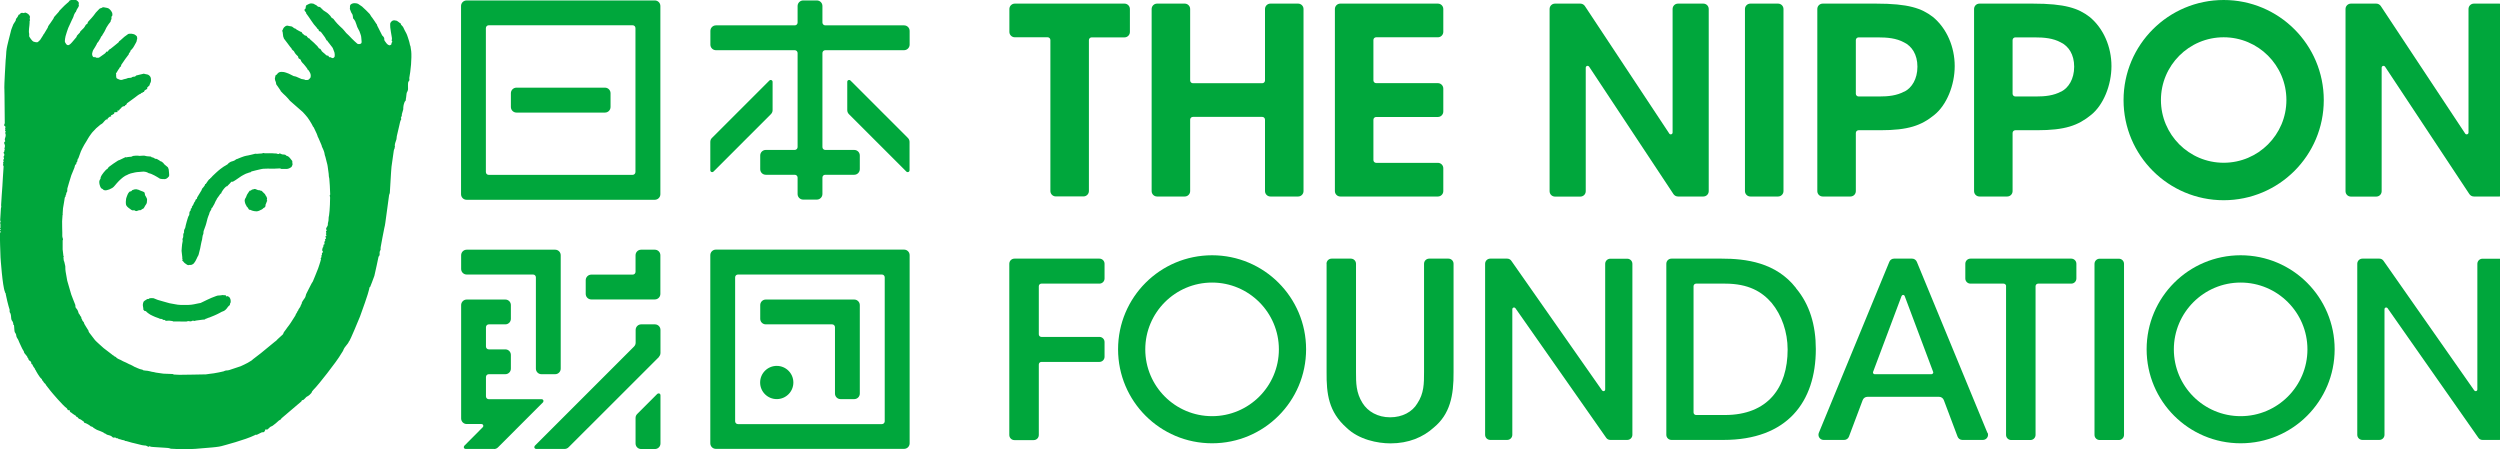 <svg width="206" height="37" viewBox="0 0 206 37" fill="none" xmlns="http://www.w3.org/2000/svg">
<g clip-path="url(#clip0_363_7958)">
<g clip-path="url(#clip1_363_7958)">
<path d="M1.966 1.077C1.966 1.077 1.798 1.041 1.733 1.07C1.66 1.099 1.66 1.157 1.66 1.157C1.66 1.157 1.631 1.187 1.58 1.194C1.529 1.194 1.5 1.289 1.485 1.325C1.47 1.347 1.434 1.412 1.434 1.412L1.332 1.543C1.332 1.543 1.303 1.572 1.31 1.602C1.31 1.631 1.296 1.696 1.281 1.718C1.267 1.733 1.128 1.951 1.099 2.002C1.077 2.053 0.961 2.359 0.946 2.395C0.924 2.432 0.895 2.584 0.873 2.665C0.852 2.745 0.553 3.902 0.553 3.997C0.553 4.092 0.517 4.143 0.509 4.441C0.495 4.74 0.473 4.863 0.466 4.951C0.458 5.038 0.342 7.091 0.357 7.222C0.371 7.353 0.357 7.426 0.364 7.499C0.364 7.579 0.371 7.703 0.371 7.827C0.371 7.95 0.393 10.062 0.393 10.142C0.393 10.222 0.262 10.316 0.422 10.411C0.422 10.411 0.451 10.418 0.451 10.477C0.451 10.535 0.4 10.586 0.429 10.615C0.458 10.644 0.458 10.666 0.429 10.695C0.407 10.724 0.4 10.761 0.444 10.79C0.488 10.819 0.458 10.87 0.444 10.906C0.429 10.943 0.422 10.986 0.444 11.008C0.473 11.03 0.48 11.219 0.444 11.292C0.407 11.372 0.371 11.532 0.415 11.583C0.458 11.634 0.415 11.656 0.4 11.671C0.378 11.693 0.291 11.736 0.378 11.889C0.444 11.998 0.378 12.195 0.378 12.195C0.378 12.195 0.335 12.224 0.378 12.26C0.422 12.297 0.357 12.37 0.357 12.413C0.357 12.45 0.378 12.45 0.357 12.479C0.349 12.508 0.225 12.566 0.357 12.69C0.357 12.69 0.342 12.821 0.342 12.843C0.342 12.872 0.196 12.974 0.327 12.974C0.327 12.974 0.342 13.061 0.306 13.12C0.269 13.178 0.233 13.2 0.276 13.221C0.276 13.221 0.335 13.258 0.291 13.323C0.247 13.389 0.233 13.447 0.269 13.469C0.306 13.491 0.262 13.542 0.262 13.542C0.262 13.542 0.196 13.615 0.291 13.658C0.291 13.658 0.306 13.731 0.291 13.826C0.276 13.92 0.204 15.245 0.196 15.34C0.196 15.435 0.087 16.716 0.094 16.855C0.102 16.993 0.094 17 0.094 17C0.094 17 0.138 17.058 0.087 17.095L0.073 17.211L0.014 18.158C0.014 18.158 0.073 18.245 0.043 18.296C0.014 18.347 -0.037 18.413 0.036 18.42V18.733V18.784C0.036 18.784 -0.066 18.857 0.051 18.886V18.937C0.051 18.937 -0.088 19.017 0.051 19.061C0.051 19.061 0.051 19.17 0.007 19.184C-0.037 19.199 0.043 21.215 0.043 21.215C0.043 21.215 0.204 23.611 0.407 24.048C0.407 24.048 0.407 24.135 0.458 24.142C0.458 24.142 0.48 24.259 0.488 24.31C0.488 24.368 0.691 25.227 0.793 25.518V25.635C0.793 25.635 0.772 25.708 0.859 25.824C0.859 25.824 0.91 25.97 0.91 26.079C0.91 26.188 0.932 26.363 0.99 26.428C1.048 26.494 1.07 26.545 1.092 26.64C1.106 26.734 1.055 26.749 1.15 26.778C1.15 26.778 1.179 26.996 1.179 27.113C1.179 27.222 1.194 27.375 1.281 27.47C1.361 27.557 1.31 27.71 1.412 27.855C1.521 28.001 1.529 28.081 1.587 28.205C1.645 28.321 1.842 28.78 1.907 28.86C1.973 28.94 1.973 28.991 1.973 28.991C1.973 28.991 1.98 29.057 2.009 29.093C2.038 29.13 2.191 29.326 2.228 29.363C2.264 29.406 2.242 29.464 2.308 29.508C2.373 29.559 2.3 29.639 2.388 29.654C2.388 29.654 2.388 29.712 2.431 29.719C2.475 29.727 2.497 29.748 2.497 29.748C2.497 29.748 2.563 29.858 2.577 29.879C2.592 29.901 2.548 30.011 2.657 30.018C2.657 30.018 2.745 30.214 2.766 30.236C2.788 30.265 2.839 30.331 2.861 30.353C2.883 30.375 2.876 30.469 2.912 30.469C2.948 30.469 2.948 30.535 2.948 30.535C2.948 30.535 3.254 31.088 3.393 31.19C3.524 31.299 3.451 31.256 3.451 31.256C3.451 31.256 3.458 31.372 3.553 31.394C3.553 31.394 3.56 31.43 3.567 31.452C3.567 31.474 3.713 31.619 3.713 31.619C3.713 31.619 3.771 31.619 3.771 31.707C3.771 31.707 4.07 32.086 4.164 32.209C4.259 32.333 5.22 33.462 5.489 33.629C5.489 33.629 5.548 33.68 5.548 33.724C5.548 33.767 5.664 33.811 5.664 33.811C5.664 33.811 5.73 33.738 5.744 33.84C5.759 33.942 5.817 33.971 5.817 33.971L5.875 34C5.875 34 6.108 34.19 6.152 34.204C6.196 34.219 6.254 34.248 6.261 34.291C6.261 34.335 6.305 34.335 6.356 34.357C6.407 34.379 6.45 34.459 6.45 34.459C6.45 34.459 6.53 34.532 6.589 34.539C6.647 34.546 6.822 34.692 6.858 34.714C6.894 34.743 6.916 34.736 6.924 34.765C6.924 34.794 6.924 34.837 6.953 34.837C6.982 34.837 7.135 34.903 7.164 34.918C7.193 34.932 7.411 35.056 7.441 35.1C7.477 35.151 7.564 35.143 7.601 35.165C7.637 35.187 7.659 35.202 7.688 35.238C7.717 35.267 7.921 35.384 7.987 35.42C8.059 35.456 8.147 35.486 8.292 35.536C8.438 35.587 8.54 35.653 8.562 35.667C8.584 35.682 8.627 35.733 8.707 35.74C8.707 35.74 8.744 35.769 8.78 35.799C8.817 35.828 8.926 35.849 8.926 35.849C8.926 35.849 9.144 35.901 9.202 35.959C9.268 36.017 9.304 36.075 9.377 36.061C9.443 36.046 9.508 36.032 9.537 36.075C9.566 36.119 9.705 36.119 9.719 36.119C9.741 36.119 9.748 36.17 9.792 36.184C9.836 36.199 9.872 36.184 9.872 36.184C9.872 36.184 9.974 36.235 10.091 36.257C10.214 36.279 10.265 36.279 10.28 36.316C10.294 36.345 10.367 36.33 10.411 36.345C10.447 36.345 10.87 36.49 11.023 36.512C11.168 36.541 11.605 36.65 11.7 36.679C11.802 36.709 11.984 36.709 12.02 36.716C12.064 36.723 12.151 36.789 12.217 36.811C12.289 36.832 12.289 36.752 12.326 36.767C12.362 36.782 12.377 36.789 12.428 36.811C12.479 36.832 13.272 36.869 13.549 36.891C13.818 36.898 13.957 36.927 14.008 36.949C14.059 36.971 14.044 36.978 14.124 36.978C14.204 36.978 14.481 36.993 14.481 36.993C14.481 36.993 14.503 37.094 14.648 37.007H14.699C14.75 37.007 14.976 37.007 15.005 37.022C15.034 37.022 15.071 37.065 15.165 37.022H15.282C15.282 37.022 15.981 36.985 16.097 36.985C16.214 36.978 17.306 36.883 17.48 36.869C17.48 36.869 18.063 36.818 18.245 36.76C18.427 36.709 20.225 36.243 20.997 35.857C20.997 35.857 21.07 35.799 21.113 35.828C21.157 35.857 21.303 35.74 21.558 35.631C21.558 35.631 21.616 35.602 21.689 35.617C21.762 35.631 21.842 35.5 21.856 35.42C21.871 35.333 21.973 35.42 22.016 35.398C22.06 35.384 22.264 35.18 22.264 35.18C22.264 35.18 22.388 35.121 22.46 35.085C22.533 35.041 22.919 34.728 22.992 34.641C22.992 34.641 23.181 34.568 23.181 34.481L24.841 33.068C24.841 33.068 24.856 32.952 24.943 32.966C25.03 32.981 25.242 32.682 25.285 32.682C25.329 32.682 25.686 32.442 25.715 32.253C25.715 32.253 25.962 31.954 26.035 31.896C26.108 31.838 27.724 29.85 28.139 29.108C28.139 29.108 28.292 28.897 28.321 28.773C28.35 28.664 28.7 28.278 28.707 28.234C28.722 28.19 28.751 28.117 28.794 28.088C28.838 28.059 29.537 26.414 29.668 26.072C29.799 25.73 30.367 24.128 30.411 23.858C30.454 23.589 30.484 23.654 30.498 23.647C30.513 23.633 30.797 22.875 30.848 22.73C30.891 22.592 31.19 21.157 31.19 21.157C31.19 21.157 31.219 21.128 31.263 21.055C31.306 20.99 31.263 20.786 31.292 20.728C31.321 20.669 31.365 20.56 31.365 20.56C31.365 20.56 31.35 20.436 31.365 20.378C31.379 20.32 31.641 18.849 31.67 18.776C31.7 18.704 31.729 18.493 31.75 18.361C31.78 18.238 32.042 16.134 32.063 16.061C32.093 15.995 32.107 15.966 32.122 15.879C32.136 15.799 32.224 14.022 32.26 13.738C32.304 13.454 32.42 12.552 32.449 12.406C32.478 12.268 32.486 12.29 32.522 12.209C32.522 12.195 32.522 12.173 32.522 12.137C32.522 12.122 32.551 12.107 32.551 12.093C32.551 12.078 32.522 12.049 32.529 12.027C32.529 11.925 32.551 11.816 32.566 11.78C32.588 11.707 32.668 11.474 32.668 11.474C32.668 11.474 32.682 11.321 32.697 11.219C32.712 11.125 32.857 10.52 32.901 10.346C32.944 10.178 32.974 9.989 33.003 9.931C33.003 9.931 33.046 9.894 33.061 9.829C33.075 9.763 33.017 9.734 33.039 9.69C33.068 9.647 33.068 9.625 33.097 9.559C33.127 9.501 33.097 9.486 33.112 9.414C33.199 9.064 33.228 9.064 33.228 8.999C33.228 8.933 33.228 8.758 33.258 8.656C33.287 8.555 33.33 8.373 33.403 8.314C33.476 8.256 33.418 8.212 33.447 8.125C33.476 8.038 33.49 7.681 33.52 7.63C33.549 7.572 33.622 7.462 33.622 7.339C33.622 7.215 33.607 6.865 33.636 6.778C33.665 6.691 33.738 6.64 33.738 6.596C33.738 6.552 33.709 6.436 33.738 6.341C33.767 6.239 33.84 5.686 33.869 5.322C33.898 4.965 33.913 4.463 33.884 4.223C33.855 3.982 33.825 3.822 33.825 3.822C33.825 3.822 33.796 3.764 33.782 3.706C33.753 3.589 33.731 3.436 33.709 3.393C33.694 3.349 33.541 2.839 33.483 2.752C33.425 2.665 33.258 2.322 33.228 2.25C33.199 2.177 33.054 2.06 33.039 2.024C33.039 2.024 33.039 1.951 33.003 1.922C33.003 1.922 32.959 1.9 32.937 1.886C32.915 1.871 32.806 1.776 32.741 1.74C32.682 1.696 32.61 1.696 32.537 1.682C32.537 1.682 32.326 1.609 32.166 1.893C32.166 1.893 32.107 2.053 32.209 2.621C32.311 3.181 32.297 3.174 32.297 3.203C32.297 3.203 32.297 3.215 32.297 3.24C32.297 3.24 32.231 3.327 32.311 3.407C32.311 3.407 32.355 3.436 32.297 3.487C32.245 3.538 32.253 3.56 32.26 3.596C32.26 3.626 32.26 3.669 32.173 3.713C32.085 3.749 32.093 3.742 31.998 3.698C31.903 3.662 31.78 3.487 31.707 3.378C31.634 3.269 31.678 3.24 31.663 3.167C31.648 3.087 31.583 3.007 31.554 2.978C31.517 2.949 31.488 2.934 31.466 2.868C31.445 2.81 31.219 2.366 31.154 2.25C31.095 2.14 31.059 2.082 31.059 2.031C31.052 1.98 31.015 1.973 31.008 1.958C30.993 1.937 30.717 1.507 30.673 1.463C30.637 1.42 30.542 1.303 30.513 1.23C30.484 1.165 30.44 1.128 30.418 1.107C30.404 1.077 29.938 0.626 29.894 0.597C29.858 0.568 29.858 0.553 29.843 0.546C29.828 0.539 29.552 0.342 29.501 0.313C29.457 0.284 29.304 0.262 29.224 0.262C29.144 0.262 28.984 0.277 28.875 0.393C28.875 0.393 28.824 0.451 28.838 0.662C28.838 0.662 28.816 0.721 28.838 0.764C28.86 0.815 28.918 0.983 28.94 1.026C28.969 1.07 29.02 1.15 29.042 1.194C29.057 1.23 29.086 1.369 29.086 1.449C29.086 1.522 29.108 1.522 29.115 1.536C29.129 1.543 29.209 1.631 29.268 1.747C29.326 1.864 29.406 2.14 29.435 2.22C29.464 2.301 29.581 2.49 29.617 2.57C29.646 2.657 29.763 2.949 29.763 3.043C29.763 3.138 29.806 3.393 29.799 3.458C29.785 3.524 29.799 3.596 29.654 3.626C29.508 3.655 29.442 3.604 29.413 3.575C29.384 3.553 29.02 3.225 28.977 3.167C28.933 3.101 28.569 2.752 28.525 2.716C28.489 2.672 28.307 2.446 28.234 2.373C28.161 2.308 27.848 2.017 27.79 1.944C27.724 1.878 27.528 1.638 27.506 1.602C27.484 1.565 27.506 1.565 27.367 1.485C27.229 1.398 27.28 1.369 27.236 1.325C27.186 1.274 27.025 1.092 26.902 1.019C26.77 0.946 26.625 0.83 26.588 0.808C26.559 0.786 26.559 0.735 26.545 0.728C26.523 0.713 26.487 0.713 26.472 0.692C26.45 0.677 26.436 0.648 26.414 0.619C26.399 0.597 26.341 0.575 26.319 0.568C26.297 0.56 26.239 0.568 26.21 0.553C26.181 0.539 26.072 0.437 26.057 0.422C26.043 0.408 25.999 0.4 25.97 0.386C25.933 0.378 25.868 0.306 25.795 0.298C25.722 0.291 25.606 0.255 25.467 0.32C25.322 0.386 25.314 0.4 25.314 0.4C25.314 0.4 25.256 0.422 25.242 0.422C25.227 0.422 25.242 0.495 25.22 0.517C25.205 0.539 25.147 0.575 25.191 0.619C25.227 0.67 25.183 0.699 25.162 0.706C25.14 0.721 25.081 0.786 25.089 0.837C25.089 0.881 25.162 0.954 25.205 1.012C25.249 1.077 25.205 1.077 25.242 1.121C25.278 1.165 25.606 1.623 25.635 1.682C25.664 1.733 25.795 1.922 25.86 2.002C25.926 2.082 26.064 2.25 26.086 2.264C26.108 2.279 26.123 2.33 26.144 2.359C26.174 2.388 26.21 2.388 26.239 2.424C26.261 2.461 26.261 2.519 26.283 2.548C26.305 2.584 26.319 2.57 26.363 2.584C26.407 2.599 26.457 2.635 26.487 2.686C26.523 2.73 26.727 3.007 26.778 3.08C26.829 3.16 26.887 3.276 26.909 3.32C26.938 3.356 27.011 3.342 27.011 3.429C27.011 3.429 27.069 3.509 27.098 3.531C27.127 3.553 27.156 3.626 27.186 3.647C27.215 3.669 27.317 3.837 27.367 3.88C27.411 3.931 27.433 3.982 27.455 4.048C27.477 4.121 27.542 4.266 27.557 4.317C27.579 4.368 27.593 4.572 27.579 4.638C27.571 4.703 27.484 4.783 27.426 4.79C27.353 4.79 27.244 4.718 27.215 4.71C27.215 4.71 27.142 4.725 27.12 4.71C27.091 4.703 27.091 4.623 27.062 4.601C27.033 4.579 26.96 4.587 26.916 4.572C26.88 4.558 26.8 4.47 26.778 4.448C26.749 4.419 26.538 4.259 26.523 4.23C26.501 4.201 26.494 4.164 26.465 4.135C26.428 4.106 26.428 4.055 26.399 4.033C26.37 4.011 26.319 4.011 26.29 3.99C26.268 3.968 26.232 3.931 26.217 3.888C26.195 3.844 26.064 3.706 26.035 3.691C26.013 3.677 25.897 3.546 25.868 3.524C25.839 3.495 25.584 3.276 25.555 3.247C25.526 3.218 25.54 3.203 25.511 3.181C25.482 3.16 25.453 3.167 25.431 3.152C25.409 3.145 25.329 3.058 25.307 3.036C25.293 3.007 25.285 2.97 25.249 2.956C25.22 2.941 25.205 2.934 25.162 2.934C25.118 2.934 25.067 2.876 25.045 2.861C25.03 2.839 24.921 2.752 24.899 2.737C24.885 2.723 24.885 2.686 24.863 2.657C24.841 2.621 24.761 2.614 24.761 2.614C24.761 2.614 24.47 2.461 24.441 2.439C24.441 2.439 24.375 2.388 24.361 2.366C24.339 2.352 24.31 2.352 24.281 2.344C24.259 2.344 24.113 2.228 24.077 2.199C24.04 2.169 23.96 2.169 23.931 2.162C23.902 2.148 23.778 2.148 23.742 2.126C23.713 2.104 23.596 2.104 23.509 2.169C23.422 2.235 23.37 2.286 23.356 2.322C23.341 2.359 23.312 2.439 23.298 2.453C23.283 2.468 23.232 2.541 23.269 2.584C23.298 2.621 23.29 2.672 23.298 2.708C23.298 2.745 23.327 2.941 23.334 2.992C23.334 3.043 23.37 3.072 23.37 3.087C23.37 3.101 23.378 3.167 23.414 3.203C23.443 3.24 23.64 3.509 23.691 3.567C23.742 3.626 23.866 3.815 23.924 3.88C23.982 3.946 24.026 3.982 24.026 3.997C24.018 4.019 24.048 4.084 24.077 4.092C24.099 4.099 24.12 4.135 24.135 4.157C24.149 4.179 24.171 4.172 24.201 4.193C24.23 4.223 24.266 4.317 24.288 4.346C24.317 4.376 24.353 4.426 24.368 4.456C24.383 4.485 24.506 4.594 24.543 4.63C24.579 4.667 24.572 4.74 24.586 4.769C24.601 4.798 24.623 4.834 24.674 4.849C24.725 4.871 24.739 4.892 24.768 4.914C24.797 4.943 24.797 5.002 24.812 5.031C24.827 5.053 24.928 5.205 25.009 5.264C25.081 5.329 25.242 5.562 25.293 5.62C25.351 5.679 25.307 5.708 25.343 5.722C25.368 5.737 25.39 5.754 25.409 5.773C25.409 5.773 25.54 5.955 25.576 6.065C25.62 6.174 25.606 6.341 25.591 6.378C25.584 6.414 25.475 6.523 25.445 6.545C25.424 6.574 25.373 6.589 25.329 6.589C25.285 6.589 25.183 6.603 25.154 6.589C25.125 6.574 25.103 6.567 25.081 6.552C25.052 6.538 24.885 6.523 24.841 6.509C24.797 6.494 24.426 6.334 24.39 6.312C24.346 6.29 24.259 6.29 24.193 6.268C24.128 6.247 23.844 6.079 23.785 6.065C23.727 6.043 23.487 5.948 23.37 5.934C23.254 5.919 23.123 5.919 23.065 5.934C23.006 5.948 22.919 6.006 22.897 6.028C22.875 6.05 22.817 6.13 22.81 6.145C22.795 6.159 22.766 6.167 22.744 6.174C22.723 6.174 22.686 6.239 22.686 6.29C22.686 6.341 22.657 6.407 22.65 6.443C22.65 6.487 22.664 6.625 22.686 6.662C22.715 6.698 22.744 6.807 22.744 6.836C22.744 6.865 22.759 6.96 22.781 6.982C22.795 7.004 22.832 7.055 22.854 7.077C22.883 7.106 23.036 7.353 23.079 7.404C23.123 7.448 23.123 7.484 23.13 7.506C23.145 7.528 23.276 7.666 23.341 7.725C23.407 7.776 23.691 8.052 23.742 8.125C23.8 8.198 23.858 8.263 23.887 8.3C23.924 8.336 24.266 8.642 24.375 8.729C24.477 8.817 24.863 9.152 24.95 9.232C25.038 9.304 25.264 9.596 25.343 9.683C25.416 9.763 25.613 10.098 25.678 10.207C25.744 10.316 25.759 10.367 25.78 10.411C25.802 10.447 25.831 10.469 25.853 10.498C25.875 10.535 26.064 10.928 26.093 11.008C26.123 11.081 26.181 11.227 26.181 11.256C26.188 11.285 26.239 11.358 26.254 11.401C26.268 11.438 26.457 11.882 26.479 11.925C26.501 11.976 26.523 12.042 26.523 12.071C26.523 12.1 26.559 12.151 26.567 12.166C26.574 12.18 26.705 12.464 26.727 12.581C26.756 12.697 26.756 12.792 26.778 12.828C26.792 12.865 26.829 12.959 26.836 13.018C26.836 13.076 26.989 13.564 26.996 13.68C27.011 13.804 27.069 14.27 27.084 14.321C27.098 14.372 27.084 14.488 27.098 14.532C27.098 14.576 27.127 14.641 27.135 14.721C27.135 14.794 27.171 15.238 27.178 15.311C27.178 15.384 27.207 15.973 27.207 16.017C27.207 16.068 27.186 16.075 27.186 16.083C27.186 16.097 27.135 16.126 27.186 16.177C27.186 16.177 27.2 16.243 27.2 16.279C27.2 16.308 27.186 16.811 27.186 16.869C27.186 16.934 27.156 17.277 27.156 17.371C27.149 17.466 27.12 17.706 27.113 17.757C27.113 17.808 27.091 17.801 27.084 17.896C27.084 17.983 27.069 18.121 27.069 18.165C27.069 18.209 27.025 18.354 27.018 18.398C27.018 18.442 27.018 18.565 26.996 18.602C26.989 18.638 26.931 18.696 26.923 18.718C26.909 18.74 26.902 18.791 26.88 18.813C26.865 18.835 26.858 18.9 26.902 18.929C26.938 18.959 26.923 19.009 26.902 19.017C26.872 19.031 26.836 19.104 26.872 19.148C26.909 19.192 26.894 19.221 26.887 19.228C26.872 19.242 26.822 19.272 26.865 19.323C26.923 19.373 26.887 19.446 26.872 19.461C26.865 19.476 26.822 19.461 26.807 19.49C26.792 19.519 26.836 19.548 26.858 19.585C26.88 19.621 26.858 19.65 26.843 19.672C26.822 19.701 26.749 19.723 26.77 19.738C26.792 19.752 26.8 19.759 26.8 19.796C26.8 19.84 26.785 19.861 26.77 19.876C26.756 19.883 26.734 19.898 26.734 19.927C26.734 19.956 26.734 20 26.727 20.021C26.727 20.043 26.749 20.073 26.741 20.094C26.741 20.123 26.741 20.131 26.712 20.138C26.69 20.138 26.676 20.138 26.661 20.174C26.647 20.211 26.647 20.298 26.64 20.335C26.625 20.371 26.625 20.386 26.61 20.393C26.596 20.393 26.581 20.4 26.581 20.422C26.574 20.451 26.581 20.488 26.567 20.502C26.567 20.517 26.538 20.568 26.552 20.619C26.552 20.669 26.567 20.684 26.596 20.713C26.625 20.735 26.61 20.793 26.596 20.8C26.581 20.808 26.538 20.83 26.53 20.852C26.516 20.873 26.53 20.99 26.53 21.004C26.523 21.026 26.472 21.063 26.472 21.077C26.472 21.099 26.472 21.106 26.487 21.114C26.501 21.128 26.487 21.186 26.487 21.194C26.479 21.208 26.465 21.237 26.45 21.245C26.436 21.252 26.385 21.274 26.428 21.303C26.465 21.325 26.457 21.339 26.45 21.354C26.443 21.376 26.407 21.536 26.392 21.572C26.377 21.609 26.261 22.009 26.217 22.111C26.181 22.22 25.991 22.686 25.955 22.766C25.919 22.846 25.802 23.138 25.78 23.189C25.759 23.232 25.693 23.334 25.678 23.349C25.664 23.371 25.46 23.778 25.431 23.829C25.402 23.88 25.249 24.208 25.227 24.237C25.212 24.273 25.191 24.346 25.183 24.397C25.183 24.441 25.14 24.506 25.118 24.55C25.096 24.594 24.95 24.768 24.936 24.812C24.921 24.849 24.878 24.914 24.87 24.943C24.863 24.972 24.87 25.009 24.856 25.031C24.841 25.06 24.834 25.06 24.819 25.096C24.797 25.125 24.768 25.198 24.761 25.242C24.754 25.278 24.63 25.446 24.608 25.475C24.586 25.504 24.586 25.547 24.572 25.577C24.557 25.599 24.521 25.628 24.506 25.657C24.499 25.678 24.492 25.708 24.477 25.737C24.463 25.766 24.397 25.853 24.383 25.882C24.361 25.919 24.361 25.948 24.339 25.999C24.317 26.043 24.011 26.509 23.968 26.581C23.924 26.661 23.807 26.807 23.778 26.851C23.778 26.851 23.589 27.091 23.56 27.149C23.531 27.2 23.378 27.368 23.363 27.433C23.356 27.499 23.32 27.52 23.305 27.557C23.283 27.586 22.919 27.899 22.875 27.95C22.875 27.95 22.766 28.074 22.752 28.081C22.73 28.096 22.672 28.132 22.65 28.154C22.628 28.176 21.565 29.049 21.499 29.1C21.434 29.151 20.917 29.552 20.873 29.581C20.837 29.61 20.786 29.661 20.728 29.705C20.669 29.741 20.487 29.85 20.415 29.894C20.349 29.938 19.919 30.142 19.832 30.178C19.745 30.214 19.133 30.411 19.046 30.44C18.966 30.477 18.82 30.513 18.762 30.52C18.711 30.52 18.674 30.527 18.623 30.527C18.573 30.527 18.485 30.578 18.42 30.6C18.354 30.622 17.757 30.746 17.626 30.76C17.495 30.768 17.051 30.84 16.971 30.848C16.891 30.848 14.889 30.891 14.787 30.884C14.685 30.884 14.379 30.87 14.335 30.862C14.292 30.848 14.255 30.826 14.226 30.819C14.197 30.819 13.513 30.797 13.469 30.79C13.425 30.79 12.93 30.717 12.85 30.702C12.77 30.673 12.581 30.644 12.522 30.637C12.464 30.622 12.239 30.564 12.166 30.556C12.093 30.556 11.845 30.52 11.809 30.513C11.773 30.491 11.765 30.469 11.729 30.462C11.692 30.455 11.583 30.425 11.525 30.411C11.467 30.396 11.154 30.258 11.088 30.229C11.023 30.2 10.804 30.061 10.746 30.047C10.695 30.032 10.608 29.996 10.564 29.967C10.52 29.938 10.244 29.807 10.193 29.792C10.142 29.777 10.083 29.734 10.04 29.712C10.003 29.683 9.843 29.617 9.792 29.596C9.748 29.574 9.61 29.501 9.596 29.479C9.588 29.465 9.566 29.421 9.545 29.413C9.523 29.413 9.443 29.377 9.443 29.377C9.443 29.377 9.399 29.312 9.341 29.29C9.283 29.268 9.239 29.224 9.217 29.202C9.195 29.18 8.656 28.773 8.54 28.685C8.438 28.591 7.899 28.117 7.826 28.023C7.761 27.928 7.397 27.47 7.346 27.397C7.302 27.331 7.288 27.273 7.288 27.251C7.288 27.229 7.266 27.178 7.229 27.149C7.193 27.113 6.967 26.705 6.945 26.683C6.924 26.654 6.924 26.567 6.909 26.559C6.894 26.552 6.836 26.479 6.814 26.45C6.793 26.421 6.763 26.356 6.756 26.319C6.749 26.283 6.705 26.268 6.705 26.21C6.705 26.159 6.691 26.093 6.64 26.064C6.64 26.064 6.589 26.006 6.589 25.97C6.589 25.948 6.56 25.919 6.538 25.897C6.516 25.875 6.465 25.802 6.465 25.766C6.465 25.722 6.429 25.657 6.407 25.591C6.378 25.526 6.327 25.453 6.29 25.416C6.261 25.38 6.217 25.329 6.217 25.293C6.217 25.256 6.217 25.154 6.203 25.118C6.196 25.089 6.152 25.009 6.145 24.972C6.137 24.929 5.912 24.412 5.868 24.259C5.824 24.106 5.562 23.232 5.54 23.13C5.518 23.021 5.409 22.424 5.409 22.388C5.409 22.351 5.387 22.227 5.387 22.198C5.387 22.169 5.387 21.98 5.38 21.936C5.366 21.893 5.344 21.805 5.344 21.776C5.344 21.747 5.315 21.616 5.3 21.58C5.285 21.536 5.249 21.47 5.249 21.434C5.242 21.405 5.227 21.179 5.227 21.179C5.227 21.179 5.264 21.165 5.264 21.15C5.264 21.135 5.227 21.106 5.227 21.106C5.227 21.106 5.213 21.026 5.213 20.983C5.213 20.946 5.169 20.611 5.162 20.553C5.162 20.495 5.162 19.869 5.162 19.84C5.162 19.81 5.147 19.803 5.176 19.788C5.198 19.781 5.191 19.687 5.176 19.643C5.154 19.592 5.133 19.505 5.133 19.454C5.133 19.41 5.133 19.199 5.133 19.17C5.133 19.133 5.111 18.332 5.118 18.23C5.118 18.129 5.154 17.721 5.154 17.706C5.154 17.692 5.154 17.67 5.184 17.655C5.205 17.641 5.162 17.655 5.162 17.619C5.162 17.582 5.184 17.248 5.191 17.168C5.198 17.087 5.293 16.622 5.3 16.527C5.315 16.432 5.329 16.279 5.358 16.236C5.387 16.199 5.409 16.236 5.409 16.075C5.409 16.075 5.468 16.024 5.46 15.966C5.446 15.908 5.489 15.857 5.489 15.857C5.489 15.857 5.511 15.842 5.533 15.784C5.555 15.733 5.533 15.573 5.548 15.537C5.562 15.5 5.817 14.59 5.875 14.445C5.926 14.299 6.101 13.92 6.137 13.804C6.174 13.687 6.166 13.636 6.196 13.593C6.225 13.556 6.239 13.549 6.276 13.527C6.312 13.505 6.276 13.454 6.283 13.44C6.297 13.411 6.334 13.331 6.37 13.294C6.407 13.265 6.378 13.251 6.37 13.229C6.37 13.2 6.421 13.076 6.421 13.076C6.421 13.076 6.458 13.076 6.472 13.003C6.494 12.923 6.647 12.508 6.669 12.464C6.691 12.421 6.873 12.027 6.945 11.925C7.018 11.831 7.098 11.656 7.142 11.605C7.178 11.547 7.309 11.307 7.36 11.241C7.411 11.176 7.572 10.928 7.659 10.848C7.746 10.775 7.87 10.615 7.921 10.571C7.972 10.528 8.074 10.44 8.11 10.411C8.147 10.389 8.278 10.251 8.358 10.222C8.438 10.193 8.591 9.996 8.591 9.996C8.591 9.996 8.722 9.851 8.758 9.843C8.802 9.829 8.904 9.865 8.875 9.763C8.875 9.763 8.868 9.727 8.904 9.719C8.94 9.719 9.028 9.61 9.064 9.61C9.101 9.61 9.144 9.603 9.166 9.581C9.188 9.552 9.086 9.508 9.188 9.486C9.29 9.457 9.414 9.355 9.414 9.355C9.414 9.355 9.392 9.268 9.428 9.261C9.457 9.261 9.53 9.239 9.581 9.239C9.632 9.239 9.676 9.261 9.683 9.217C9.698 9.181 9.632 9.101 9.705 9.108C9.778 9.122 9.821 9.108 9.865 9.006C9.909 8.911 9.931 8.977 9.96 8.94C9.996 8.904 10.011 8.831 10.062 8.809C10.113 8.788 10.156 8.751 10.207 8.751C10.265 8.751 10.302 8.751 10.324 8.656C10.324 8.656 10.36 8.656 10.382 8.642C10.404 8.635 10.411 8.635 10.433 8.569C10.455 8.511 10.484 8.482 10.535 8.46C10.586 8.431 11.044 8.081 11.124 8.03C11.205 7.972 11.445 7.776 11.481 7.768C11.51 7.768 11.532 7.746 11.569 7.739C11.598 7.725 11.642 7.652 11.678 7.652C11.707 7.652 11.751 7.63 11.751 7.63C11.751 7.63 11.773 7.586 11.802 7.579C11.831 7.579 11.867 7.586 11.874 7.564C11.882 7.543 11.874 7.477 11.925 7.455C11.969 7.433 12.042 7.353 12.071 7.353C12.107 7.353 12.129 7.353 12.129 7.324C12.129 7.302 12.129 7.237 12.129 7.215C12.144 7.193 12.246 7.091 12.275 7.069C12.311 7.047 12.333 7.026 12.333 7.004C12.333 6.982 12.333 6.931 12.355 6.902C12.377 6.865 12.428 6.778 12.442 6.662C12.45 6.545 12.435 6.407 12.391 6.334C12.348 6.261 12.253 6.159 12.144 6.137C12.027 6.116 11.933 6.101 11.925 6.094C11.904 6.094 11.896 6.065 11.853 6.072C11.809 6.072 11.794 6.086 11.758 6.094C11.722 6.108 11.591 6.137 11.503 6.152C11.416 6.167 11.336 6.203 11.306 6.203C11.277 6.203 11.256 6.203 11.212 6.232C11.175 6.268 11.139 6.305 11.117 6.312C11.095 6.319 11.015 6.312 10.964 6.327C10.921 6.341 10.906 6.341 10.877 6.363C10.848 6.392 10.812 6.4 10.79 6.407C10.761 6.407 10.6 6.421 10.549 6.429C10.498 6.436 10.447 6.48 10.396 6.487C10.396 6.487 10.265 6.516 10.229 6.523C10.185 6.523 10.105 6.574 10.047 6.582C9.996 6.582 9.938 6.603 9.807 6.545C9.668 6.487 9.61 6.458 9.596 6.429C9.581 6.4 9.559 6.218 9.566 6.167C9.581 6.116 9.581 6.123 9.566 6.108C9.552 6.086 9.545 6.065 9.566 6.035C9.588 6.006 9.654 5.919 9.683 5.853C9.712 5.788 9.778 5.701 9.814 5.657C9.85 5.613 9.843 5.555 9.931 5.497C10.018 5.438 9.974 5.38 9.974 5.38C9.974 5.38 9.989 5.337 10.018 5.307C10.04 5.278 10.258 4.943 10.331 4.849C10.404 4.761 10.564 4.528 10.6 4.492C10.637 4.448 10.6 4.419 10.637 4.383C10.666 4.346 10.717 4.288 10.731 4.266C10.746 4.244 10.731 4.201 10.761 4.164C10.782 4.128 10.79 4.128 10.855 4.07C10.928 4.004 11.008 3.873 11.052 3.793C11.095 3.713 11.175 3.582 11.212 3.502C11.256 3.422 11.263 3.393 11.27 3.327C11.277 3.262 11.277 3.262 11.299 3.232C11.314 3.203 11.299 3.145 11.299 3.116C11.299 3.087 11.299 2.999 11.241 2.956C11.19 2.912 11.124 2.847 11.023 2.817C10.921 2.781 10.782 2.767 10.666 2.781C10.549 2.788 10.52 2.832 10.484 2.861C10.44 2.89 10.294 2.999 10.251 3.029C10.214 3.058 9.945 3.305 9.909 3.334C9.865 3.364 9.829 3.385 9.807 3.414C9.792 3.444 9.792 3.465 9.778 3.48C9.77 3.502 9.472 3.72 9.406 3.786C9.341 3.844 9.159 3.99 9.115 4.019C9.071 4.048 9.057 4.048 9.013 4.077C8.962 4.106 8.904 4.23 8.875 4.244C8.853 4.259 8.809 4.274 8.78 4.266C8.758 4.266 8.729 4.23 8.736 4.288C8.736 4.346 8.635 4.405 8.62 4.426C8.598 4.448 8.241 4.696 8.205 4.718C8.176 4.732 8.147 4.761 8.096 4.761C8.045 4.761 7.914 4.761 7.892 4.747C7.863 4.732 7.819 4.623 7.812 4.696C7.812 4.696 7.826 4.718 7.783 4.718C7.746 4.718 7.703 4.71 7.681 4.689C7.659 4.659 7.615 4.623 7.601 4.55C7.579 4.477 7.586 4.39 7.615 4.31C7.644 4.23 7.644 4.186 7.674 4.135C7.703 4.084 7.783 3.961 7.834 3.88C7.885 3.8 7.943 3.684 7.957 3.662C7.979 3.64 7.979 3.596 7.994 3.567C8.001 3.538 8.045 3.516 8.089 3.458C8.132 3.4 8.241 3.218 8.271 3.16C8.307 3.101 8.322 3.007 8.372 2.978C8.416 2.956 8.416 2.934 8.431 2.89C8.445 2.854 8.569 2.665 8.605 2.606C8.642 2.548 8.664 2.483 8.7 2.417C8.729 2.352 8.78 2.235 8.838 2.162C8.889 2.082 9.013 1.886 9.057 1.856C9.101 1.82 9.115 1.762 9.122 1.747C9.137 1.725 9.122 1.638 9.151 1.631C9.173 1.623 9.188 1.572 9.188 1.536C9.188 1.5 9.173 1.383 9.195 1.361C9.217 1.332 9.253 1.303 9.261 1.259C9.261 1.216 9.261 1.107 9.246 1.063C9.224 1.012 9.151 0.874 9.101 0.83C9.057 0.786 8.969 0.67 8.809 0.648C8.649 0.626 8.576 0.604 8.576 0.604C8.576 0.604 8.496 0.582 8.445 0.611C8.394 0.648 8.358 0.662 8.322 0.67C8.285 0.677 8.234 0.692 8.198 0.721C8.169 0.75 7.928 0.997 7.899 1.034C7.87 1.063 7.819 1.128 7.775 1.201C7.732 1.281 7.331 1.725 7.302 1.747C7.273 1.776 7.244 1.805 7.222 1.878C7.2 1.958 7.215 1.937 7.186 1.966C7.157 2.002 7.106 1.987 7.062 2.06C7.026 2.126 6.945 2.271 6.909 2.301C6.909 2.301 6.662 2.548 6.625 2.584C6.596 2.621 6.589 2.665 6.574 2.694C6.552 2.723 6.37 2.89 6.341 2.941C6.312 2.992 6.319 3.029 6.297 3.058C6.276 3.087 5.992 3.429 5.933 3.487C5.883 3.553 5.744 3.684 5.686 3.706C5.628 3.728 5.533 3.735 5.46 3.64C5.387 3.553 5.336 3.451 5.344 3.371C5.344 3.291 5.373 3.094 5.402 2.978C5.431 2.868 5.584 2.388 5.62 2.308C5.657 2.228 5.904 1.689 5.941 1.609C5.977 1.529 6.028 1.456 6.043 1.398C6.065 1.347 6.086 1.274 6.101 1.216C6.123 1.157 6.188 1.034 6.203 1.019C6.217 1.005 6.254 1.019 6.268 0.932C6.29 0.844 6.37 0.721 6.37 0.721C6.37 0.721 6.436 0.604 6.465 0.568C6.48 0.531 6.516 0.451 6.494 0.4C6.472 0.349 6.472 0.327 6.494 0.291C6.509 0.262 6.494 0.189 6.421 0.116C6.341 0.044 6.312 -0.022 6.072 -0.022C5.832 -0.022 5.817 0.029 5.781 0.029C5.744 0.029 5.708 0.073 5.693 0.109C5.679 0.145 5.591 0.218 5.54 0.255C5.482 0.291 5.176 0.59 5.14 0.633C5.103 0.67 4.921 0.859 4.892 0.888C4.87 0.917 4.856 0.946 4.841 0.975C4.82 0.997 4.499 1.347 4.463 1.398C4.426 1.456 4.419 1.514 4.397 1.543C4.375 1.572 4.164 1.886 4.128 1.937C4.091 1.987 3.982 2.126 3.968 2.169C3.953 2.206 3.953 2.206 3.946 2.242C3.946 2.279 3.917 2.301 3.895 2.344C3.873 2.388 3.676 2.701 3.655 2.745C3.633 2.781 3.626 2.81 3.604 2.817C3.582 2.832 3.56 2.868 3.553 2.905C3.538 2.934 3.342 3.24 3.312 3.283C3.276 3.327 3.123 3.48 3.058 3.487C2.992 3.495 2.817 3.451 2.759 3.429C2.701 3.407 2.57 3.262 2.541 3.211C2.504 3.16 2.446 3.065 2.424 3.036C2.402 3.007 2.402 2.978 2.402 2.927C2.402 2.876 2.417 2.832 2.402 2.774C2.381 2.716 2.381 2.614 2.381 2.563C2.381 2.512 2.402 2.199 2.424 2.082C2.446 1.966 2.439 1.784 2.439 1.747C2.439 1.711 2.468 1.711 2.468 1.674C2.468 1.645 2.461 1.551 2.453 1.529C2.453 1.5 2.431 1.485 2.453 1.463C2.468 1.441 2.482 1.434 2.475 1.39C2.461 1.339 2.431 1.303 2.417 1.259C2.402 1.223 2.293 1.121 2.249 1.107C2.199 1.085 2.199 1.07 2.075 1.034L1.966 1.077Z" fill="#00A73C"/>
<path d="M10.382 12.93C10.382 12.93 9.887 13.171 9.85 13.185C9.814 13.2 9.763 13.207 9.727 13.229C9.727 13.229 9.421 13.44 9.341 13.484C9.268 13.527 9.049 13.688 8.991 13.739C8.933 13.79 8.897 13.833 8.889 13.862C8.882 13.891 8.86 13.906 8.816 13.935C8.773 13.957 8.765 13.964 8.707 14.022C8.649 14.073 8.423 14.35 8.387 14.423C8.35 14.496 8.3 14.583 8.292 14.619C8.292 14.649 8.292 14.707 8.278 14.736C8.256 14.765 8.198 14.845 8.183 14.94C8.176 15.034 8.183 15.078 8.198 15.173C8.212 15.26 8.285 15.457 8.321 15.493C8.358 15.53 8.387 15.544 8.423 15.559C8.46 15.566 8.474 15.595 8.503 15.624C8.525 15.646 8.583 15.682 8.656 15.682C8.729 15.682 8.787 15.682 8.831 15.661C8.882 15.646 8.969 15.624 9.006 15.61C9.042 15.595 9.173 15.53 9.239 15.493C9.297 15.457 9.326 15.435 9.384 15.377C9.443 15.326 9.552 15.173 9.61 15.114C9.668 15.056 9.814 14.882 9.879 14.831C9.945 14.78 10.083 14.641 10.142 14.605C10.2 14.569 10.36 14.452 10.411 14.445C10.455 14.437 10.505 14.394 10.571 14.365C10.637 14.328 10.891 14.248 10.95 14.248C11.008 14.248 11.015 14.226 11.103 14.212C11.19 14.19 11.379 14.168 11.481 14.168C11.583 14.168 11.736 14.132 11.845 14.139C11.954 14.146 12.056 14.175 12.115 14.197C12.18 14.219 12.209 14.255 12.253 14.27C12.297 14.284 12.391 14.299 12.457 14.328C12.522 14.357 12.624 14.401 12.719 14.452C12.813 14.51 13.003 14.605 13.061 14.649C13.119 14.692 13.156 14.721 13.229 14.736C13.301 14.758 13.498 14.765 13.578 14.758C13.658 14.751 13.774 14.721 13.913 14.539C13.913 14.539 13.964 14.539 13.927 14.219C13.891 13.899 13.913 13.972 13.869 13.87C13.84 13.768 13.796 13.753 13.753 13.717C13.716 13.68 13.527 13.542 13.505 13.498C13.476 13.454 13.461 13.425 13.418 13.396C13.374 13.367 13.287 13.287 13.258 13.287C13.229 13.287 13.214 13.287 13.192 13.28C13.178 13.273 13.17 13.229 13.127 13.214C13.083 13.192 13.025 13.149 12.981 13.134C12.944 13.112 12.944 13.091 12.894 13.091C12.85 13.091 12.821 13.091 12.777 13.076C12.733 13.054 12.632 12.974 12.602 12.974C12.566 12.974 12.522 12.974 12.508 12.967C12.493 12.952 12.464 12.909 12.428 12.901C12.391 12.894 12.151 12.879 12.093 12.872C12.027 12.865 11.962 12.836 11.896 12.828C11.838 12.821 11.598 12.836 11.532 12.843C11.481 12.843 11.423 12.843 11.379 12.828C11.343 12.821 11.023 12.828 10.957 12.85C10.899 12.879 10.855 12.909 10.811 12.916C10.768 12.916 10.571 12.93 10.505 12.945C10.44 12.96 10.411 12.96 10.353 12.974L10.382 12.93Z" fill="#00A73C"/>
<path d="M11.299 15.602C11.299 15.602 11.139 15.587 11.102 15.602C11.059 15.617 10.979 15.646 10.935 15.653C10.891 15.653 10.877 15.704 10.848 15.726C10.819 15.748 10.804 15.77 10.768 15.77C10.731 15.77 10.673 15.784 10.651 15.813C10.629 15.842 10.578 15.9 10.556 15.944C10.535 15.981 10.469 16.126 10.44 16.221C10.404 16.316 10.396 16.359 10.389 16.403C10.389 16.447 10.367 16.57 10.367 16.636C10.367 16.701 10.367 16.876 10.418 16.942C10.462 17.014 10.52 17.073 10.6 17.131C10.673 17.189 10.775 17.262 10.819 17.291C10.862 17.32 10.862 17.32 10.899 17.328C10.935 17.328 10.979 17.342 11.015 17.328C11.052 17.313 11.095 17.335 11.124 17.357C11.146 17.371 11.197 17.4 11.248 17.393C11.292 17.393 11.372 17.342 11.416 17.335C11.459 17.32 11.518 17.313 11.547 17.32C11.59 17.328 11.62 17.306 11.634 17.291C11.656 17.276 11.714 17.226 11.751 17.211C11.794 17.197 11.838 17.182 11.852 17.145C11.874 17.116 11.918 17.029 11.932 17.007C11.954 16.985 11.962 16.934 11.991 16.905C12.02 16.876 12.056 16.811 12.071 16.782C12.078 16.752 12.1 16.716 12.1 16.694C12.1 16.672 12.114 16.592 12.114 16.527C12.114 16.461 12.129 16.396 12.1 16.359C12.071 16.323 12.056 16.235 12.027 16.206C12.005 16.17 11.962 16.119 11.954 16.082C11.947 16.046 11.932 15.995 11.932 15.966C11.932 15.93 11.918 15.864 11.874 15.835C11.831 15.806 11.736 15.762 11.678 15.748C11.62 15.726 11.561 15.697 11.51 15.682C11.459 15.66 11.416 15.631 11.386 15.631C11.365 15.631 11.343 15.631 11.328 15.624C11.314 15.617 11.314 15.602 11.292 15.595L11.299 15.602Z" fill="#00A73C"/>
<path d="M22.737 12.646C22.737 12.646 22.547 12.646 22.475 12.632C22.395 12.617 21.951 12.632 21.9 12.632C21.841 12.632 21.79 12.632 21.761 12.617C21.732 12.602 21.674 12.602 21.623 12.632C21.565 12.661 21.404 12.646 21.324 12.661C21.244 12.675 21.135 12.682 21.113 12.675C21.091 12.675 21.048 12.653 20.975 12.682C20.902 12.712 20.523 12.784 20.451 12.806C20.378 12.828 20.371 12.814 20.291 12.835C20.21 12.857 20.152 12.864 20.116 12.879C20.079 12.894 19.635 13.046 19.584 13.083C19.533 13.119 19.482 13.098 19.439 13.141C19.395 13.185 19.344 13.207 19.308 13.229C19.308 13.229 19.177 13.287 19.111 13.301C19.053 13.323 19.067 13.301 19.002 13.338C18.936 13.381 18.834 13.432 18.82 13.461C18.798 13.491 18.769 13.52 18.747 13.542C18.725 13.563 18.5 13.68 18.419 13.738C18.339 13.796 18.208 13.898 18.157 13.928C18.106 13.957 17.873 14.168 17.793 14.241C17.721 14.306 17.568 14.444 17.524 14.495C17.48 14.546 17.407 14.634 17.378 14.656C17.357 14.677 17.305 14.663 17.313 14.692C17.32 14.714 17.349 14.75 17.305 14.75C17.262 14.75 17.24 14.765 17.225 14.787C17.211 14.808 17.153 14.867 17.138 14.896C17.123 14.925 17.029 15.049 17.007 15.085C16.985 15.129 16.963 15.165 16.942 15.165C16.92 15.172 16.89 15.165 16.89 15.209C16.89 15.253 16.869 15.282 16.854 15.303C16.84 15.325 16.759 15.435 16.738 15.456C16.716 15.478 16.665 15.522 16.65 15.558C16.643 15.588 16.628 15.624 16.599 15.689C16.563 15.748 16.345 16.097 16.315 16.155C16.286 16.214 16.235 16.272 16.235 16.294C16.235 16.316 16.242 16.381 16.199 16.396C16.155 16.41 16.119 16.447 16.111 16.476C16.097 16.505 16.097 16.549 16.082 16.578C16.068 16.621 16.039 16.621 16.024 16.643C16.01 16.665 15.988 16.701 15.973 16.752C15.959 16.796 15.908 16.905 15.879 16.942C15.857 16.971 15.813 17.015 15.806 17.036C15.806 17.058 15.82 17.095 15.806 17.131C15.791 17.167 15.718 17.182 15.718 17.218C15.711 17.255 15.726 17.298 15.718 17.32C15.704 17.349 15.66 17.386 15.631 17.437C15.602 17.488 15.602 17.568 15.602 17.641C15.602 17.721 15.587 17.728 15.558 17.772C15.522 17.815 15.514 17.859 15.478 17.954C15.449 18.048 15.325 18.456 15.303 18.573C15.281 18.682 15.274 18.755 15.252 18.798C15.223 18.842 15.216 18.849 15.201 18.886C15.194 18.922 15.158 19.009 15.158 19.046C15.158 19.046 15.172 19.104 15.172 19.126C15.172 19.155 15.136 19.206 15.121 19.242C15.107 19.271 15.092 19.344 15.1 19.402C15.1 19.461 15.1 19.534 15.085 19.57C15.07 19.606 15.034 19.686 15.034 19.716C15.034 19.745 15.056 19.774 15.056 19.847C15.049 19.927 15.012 20.08 15.005 20.138C15.005 20.196 14.954 20.596 14.961 20.669C14.961 20.735 15.005 21.077 15.019 21.186C15.034 21.296 15.019 21.296 15.019 21.332C15.019 21.361 15.063 21.397 15.049 21.427C15.034 21.456 14.968 21.499 15.07 21.514C15.07 21.514 15.107 21.543 15.136 21.587C15.165 21.623 15.18 21.652 15.223 21.681C15.267 21.71 15.347 21.769 15.391 21.798C15.434 21.827 15.471 21.849 15.522 21.849C15.573 21.849 15.595 21.827 15.646 21.827C15.697 21.827 15.689 21.841 15.762 21.827C15.835 21.812 15.93 21.747 15.973 21.703C16.017 21.652 16.068 21.579 16.104 21.514C16.141 21.448 16.199 21.332 16.228 21.266C16.257 21.201 16.272 21.15 16.308 21.106C16.345 21.062 16.366 20.99 16.381 20.924C16.395 20.866 16.468 20.575 16.497 20.458C16.526 20.334 16.548 20.16 16.563 20.109C16.57 20.05 16.599 19.927 16.607 19.905C16.607 19.876 16.628 19.847 16.65 19.745C16.672 19.65 16.679 19.483 16.701 19.41C16.723 19.337 16.745 19.322 16.759 19.25C16.774 19.169 16.759 19.068 16.789 19.009C16.818 18.951 16.92 18.667 16.942 18.587C16.963 18.507 17.022 18.34 17.036 18.252C17.051 18.165 17.153 17.801 17.182 17.764C17.211 17.728 17.218 17.684 17.24 17.619C17.262 17.553 17.269 17.48 17.305 17.437C17.335 17.393 17.386 17.306 17.407 17.269C17.422 17.233 17.407 17.145 17.473 17.116C17.524 17.087 17.531 17.044 17.553 16.993C17.575 16.949 17.648 16.854 17.669 16.796C17.699 16.73 17.764 16.57 17.793 16.527C17.83 16.49 17.837 16.461 17.852 16.425C17.866 16.396 17.873 16.359 17.91 16.323C17.91 16.323 17.953 16.25 17.983 16.221C18.012 16.199 18.034 16.141 18.063 16.112C18.092 16.083 18.114 16.017 18.136 16.003C18.157 15.981 18.165 15.959 18.179 15.959C18.194 15.959 18.252 15.93 18.245 15.879C18.245 15.835 18.288 15.791 18.303 15.77C18.317 15.748 18.369 15.646 18.427 15.588C18.478 15.529 18.55 15.435 18.58 15.42C18.616 15.398 18.631 15.362 18.66 15.354C18.689 15.347 18.711 15.354 18.733 15.34C18.747 15.325 18.74 15.311 18.784 15.274C18.827 15.238 18.907 15.151 18.944 15.114C18.98 15.085 19.046 14.976 19.082 14.969C19.118 14.969 19.104 14.991 19.162 14.976C19.213 14.969 19.235 14.94 19.271 14.925C19.308 14.91 19.366 14.859 19.41 14.838C19.453 14.808 19.817 14.561 19.89 14.51C19.97 14.466 20.196 14.335 20.261 14.313C20.327 14.284 20.4 14.262 20.451 14.248C20.509 14.241 20.494 14.211 20.531 14.211C20.575 14.211 20.618 14.211 20.64 14.197C20.662 14.182 20.684 14.139 20.735 14.124C20.778 14.11 21.026 14.044 21.142 14.022C21.252 14 21.601 13.906 21.703 13.906C21.805 13.906 22.089 13.891 22.133 13.891C22.176 13.891 22.169 13.891 22.191 13.898C22.213 13.906 22.518 13.898 22.606 13.898C22.693 13.898 22.992 13.884 23.043 13.877C23.094 13.877 23.115 13.891 23.145 13.906C23.174 13.92 23.181 13.92 23.254 13.92C23.327 13.92 23.509 13.92 23.647 13.92C23.785 13.906 23.916 13.833 23.989 13.782C24.055 13.724 24.091 13.622 24.091 13.593C24.091 13.571 24.106 13.556 24.113 13.527C24.113 13.498 24.098 13.483 24.091 13.454C24.084 13.432 24.091 13.287 24.084 13.265C24.069 13.243 24.026 13.199 23.989 13.149C23.953 13.105 23.909 13.039 23.887 13.017C23.865 12.996 23.771 12.901 23.734 12.879C23.698 12.857 23.64 12.857 23.618 12.843C23.596 12.835 23.552 12.792 23.53 12.77C23.509 12.755 23.487 12.741 23.45 12.741C23.421 12.741 23.29 12.726 23.239 12.719C23.195 12.704 23.137 12.668 23.108 12.661C23.079 12.653 23.021 12.632 23.006 12.661C22.984 12.682 22.992 12.69 22.948 12.69C22.904 12.69 22.897 12.697 22.868 12.682C22.846 12.661 22.817 12.661 22.78 12.653L22.737 12.646Z" fill="#00A73C"/>
<path d="M20.56 15.741C20.56 15.741 20.502 15.799 20.48 15.85C20.451 15.901 20.422 15.937 20.407 15.959C20.393 15.981 20.356 16.032 20.334 16.09C20.313 16.148 20.283 16.236 20.269 16.258C20.262 16.279 20.211 16.352 20.196 16.381C20.181 16.41 20.16 16.483 20.16 16.534C20.16 16.578 20.189 16.724 20.211 16.774C20.24 16.818 20.262 16.913 20.298 16.949C20.334 16.986 20.305 17 20.334 17.022C20.356 17.044 20.4 17.08 20.429 17.124C20.458 17.16 20.48 17.211 20.495 17.241C20.516 17.262 20.516 17.27 20.553 17.284C20.589 17.291 20.626 17.291 20.655 17.299C20.677 17.313 20.728 17.342 20.757 17.35C20.786 17.364 20.866 17.379 20.902 17.386C20.931 17.386 20.96 17.393 20.982 17.401C21.004 17.408 21.084 17.415 21.15 17.415C21.215 17.415 21.288 17.386 21.354 17.364C21.427 17.342 21.47 17.291 21.499 17.291C21.536 17.291 21.587 17.248 21.623 17.226C21.667 17.204 21.681 17.16 21.718 17.139C21.754 17.117 21.791 17.109 21.82 17.08C21.841 17.051 21.871 17.015 21.871 16.993C21.878 16.978 21.878 16.877 21.885 16.855C21.892 16.84 21.907 16.796 21.929 16.753C21.943 16.716 21.965 16.643 21.973 16.636C21.987 16.622 21.973 16.6 21.994 16.585C22.009 16.585 22.053 16.549 21.994 16.512C21.994 16.512 21.98 16.432 21.994 16.418C21.994 16.396 22.023 16.36 21.994 16.301C21.965 16.243 21.965 16.214 21.951 16.192C21.936 16.17 21.9 16.134 21.885 16.097C21.871 16.061 21.849 16.017 21.834 15.995C21.82 15.974 21.66 15.821 21.63 15.799C21.608 15.77 21.587 15.741 21.558 15.726C21.528 15.719 21.485 15.719 21.448 15.704C21.419 15.69 21.419 15.682 21.375 15.675C21.339 15.668 21.31 15.675 21.274 15.668C21.23 15.661 21.194 15.632 21.142 15.617C21.092 15.602 21.055 15.573 21.012 15.573C20.968 15.573 20.939 15.573 20.895 15.595C20.851 15.61 20.793 15.61 20.764 15.624C20.735 15.646 20.698 15.668 20.669 15.697C20.64 15.719 20.604 15.697 20.531 15.741H20.56Z" fill="#00A73C"/>
<path d="M12.639 24.572C12.639 24.572 12.406 24.557 12.348 24.572C12.289 24.586 12.289 24.623 12.267 24.63C12.238 24.63 12.136 24.63 12.107 24.659C12.078 24.681 11.947 24.754 11.911 24.783C11.874 24.812 11.845 24.834 11.831 24.856C11.816 24.885 11.758 25.052 11.772 25.176C11.78 25.3 11.823 25.416 11.809 25.453C11.794 25.489 11.809 25.511 11.838 25.54C11.867 25.569 11.882 25.613 11.925 25.627C11.969 25.635 11.983 25.62 12.02 25.642C12.064 25.664 12.071 25.693 12.093 25.715C12.107 25.737 12.289 25.868 12.384 25.926C12.486 25.977 12.653 26.064 12.784 26.115C12.915 26.166 13.046 26.217 13.105 26.232C13.163 26.253 13.156 26.275 13.192 26.275C13.229 26.275 13.301 26.268 13.345 26.29C13.389 26.312 13.454 26.363 13.491 26.37C13.527 26.37 13.556 26.348 13.592 26.37C13.629 26.399 13.622 26.436 13.68 26.436C13.738 26.443 13.876 26.414 13.935 26.421C13.993 26.421 14.117 26.436 14.175 26.45C14.241 26.457 14.241 26.472 14.27 26.486C14.306 26.494 15.005 26.494 15.121 26.494C15.231 26.494 15.303 26.494 15.369 26.494C15.434 26.479 15.471 26.457 15.515 26.457C15.558 26.457 15.609 26.479 15.682 26.479C15.755 26.479 15.755 26.479 15.791 26.457C15.828 26.428 15.864 26.428 15.9 26.428C15.944 26.428 15.959 26.428 15.995 26.443C16.032 26.457 16.104 26.421 16.148 26.414C16.184 26.414 16.607 26.355 16.694 26.341C16.781 26.326 16.869 26.341 16.898 26.312C16.92 26.283 16.949 26.253 17 26.253C17.058 26.253 17.08 26.224 17.102 26.21C17.131 26.188 17.196 26.188 17.262 26.159C17.327 26.137 17.517 26.05 17.655 25.999C17.793 25.948 17.946 25.86 18.07 25.802C18.186 25.744 18.201 25.722 18.245 25.707C18.288 25.693 18.281 25.678 18.347 25.664C18.412 25.642 18.492 25.605 18.521 25.576C18.558 25.547 18.674 25.453 18.703 25.394C18.74 25.336 18.827 25.22 18.864 25.198C18.893 25.176 18.929 25.161 18.944 25.118C18.958 25.074 18.944 25.016 18.966 25.001C18.98 24.987 19.002 24.95 19.009 24.878C19.009 24.805 19.009 24.71 18.987 24.652C18.966 24.593 18.936 24.535 18.907 24.499C18.871 24.462 18.805 24.426 18.791 24.419C18.776 24.412 18.747 24.39 18.725 24.404C18.703 24.412 18.682 24.441 18.66 24.426C18.645 24.412 18.631 24.397 18.631 24.375C18.631 24.36 18.594 24.324 18.551 24.324C18.507 24.324 18.456 24.324 18.427 24.324C18.398 24.324 18.398 24.31 18.354 24.31C18.303 24.31 18.274 24.324 18.223 24.331C18.179 24.346 17.997 24.346 17.954 24.353C17.91 24.368 17.866 24.368 17.801 24.397C17.728 24.419 17.524 24.499 17.422 24.543C17.32 24.593 17.182 24.645 17.087 24.695C16.992 24.746 16.774 24.841 16.694 24.885C16.614 24.928 16.57 24.95 16.527 24.965C16.483 24.965 16.388 24.987 16.33 25.001C16.265 25.009 16.046 25.067 15.98 25.074C15.908 25.096 15.617 25.125 15.536 25.125C15.449 25.125 14.99 25.125 14.874 25.125C14.75 25.125 14.539 25.096 14.452 25.074C14.364 25.059 14.08 25.009 13.971 24.987C13.869 24.965 13.578 24.878 13.425 24.834C13.272 24.79 13.105 24.746 12.995 24.71C12.886 24.666 12.762 24.615 12.668 24.579L12.639 24.572Z" fill="#00A73C"/>
<path d="M49.85 7.223H42.555C42.302 7.223 42.097 7.428 42.097 7.681V8.817C42.097 9.07 42.302 9.276 42.555 9.276H49.85C50.104 9.276 50.309 9.07 50.309 8.817V7.681C50.309 7.428 50.104 7.223 49.85 7.223Z" fill="#00A73C"/>
<path d="M53.957 0.037H38.449C38.194 0.037 37.99 0.24 37.99 0.495V16.003C37.99 16.258 38.194 16.462 38.449 16.462H53.957C54.211 16.462 54.415 16.25 54.415 16.003V0.495C54.415 0.24 54.211 0.037 53.957 0.037ZM52.362 14.175C52.362 14.299 52.26 14.409 52.129 14.409H40.269C40.138 14.409 40.036 14.307 40.036 14.175V2.315C40.036 2.192 40.138 2.082 40.269 2.082H52.129C52.26 2.082 52.362 2.184 52.362 2.315V14.175Z" fill="#00A73C"/>
<path d="M70.848 32.428C70.848 32.683 70.644 32.887 70.389 32.887H69.261C69.006 32.887 68.802 32.683 68.802 32.428V26.96C68.802 26.837 68.7 26.727 68.569 26.727H63.101C62.846 26.727 62.643 26.524 62.643 26.269V25.14C62.643 24.886 62.846 24.682 63.101 24.682H70.389C70.644 24.682 70.848 24.893 70.848 25.14V32.428Z" fill="#00A73C"/>
<path d="M65.373 31.518C65.373 32.275 64.761 32.886 64.004 32.886C63.247 32.886 62.635 32.275 62.635 31.518C62.635 30.761 63.247 30.149 64.004 30.149C64.761 30.149 65.373 30.761 65.373 31.518Z" fill="#00A73C"/>
<path d="M74.495 20.568H58.987C58.733 20.568 58.529 20.772 58.529 21.026V36.527C58.529 36.782 58.733 36.986 58.987 36.986H74.495C74.75 36.986 74.954 36.782 74.954 36.527V21.026C74.954 20.772 74.75 20.568 74.495 20.568ZM72.901 34.714C72.901 34.838 72.799 34.947 72.668 34.947H60.808C60.684 34.947 60.575 34.845 60.575 34.714V22.854C60.575 22.723 60.677 22.621 60.808 22.621H72.668C72.799 22.621 72.901 22.723 72.901 22.854V34.714Z" fill="#00A73C"/>
<path d="M46.203 30.375C46.203 30.63 45.999 30.834 45.744 30.834H44.616C44.361 30.834 44.157 30.63 44.157 30.375V22.854C44.157 22.723 44.055 22.621 43.924 22.621H38.456C38.201 22.621 37.998 22.417 37.998 22.162V21.034C37.998 20.779 38.201 20.575 38.456 20.575H45.744C45.999 20.575 46.203 20.779 46.203 21.034V30.375Z" fill="#00A73C"/>
<path d="M54.415 21.034C54.415 20.779 54.211 20.575 53.957 20.575H52.828C52.573 20.575 52.369 20.779 52.369 21.034V22.395C52.369 22.526 52.267 22.628 52.136 22.628H48.722C48.467 22.628 48.263 22.84 48.263 23.087V24.215C48.263 24.47 48.467 24.674 48.722 24.674H53.957C54.211 24.674 54.415 24.47 54.415 24.215V21.034Z" fill="#00A73C"/>
<path d="M40.706 37C40.837 37 40.946 36.949 41.034 36.862L44.739 33.156C44.739 33.156 44.783 33.091 44.783 33.047C44.783 32.96 44.718 32.894 44.63 32.894H40.276C40.145 32.894 40.043 32.792 40.043 32.661V31.067C40.043 30.936 40.145 30.834 40.276 30.834H41.638C41.893 30.834 42.096 30.63 42.096 30.375V29.247C42.096 28.992 41.893 28.788 41.638 28.788H40.276C40.145 28.788 40.043 28.686 40.043 28.555V26.96C40.043 26.837 40.145 26.727 40.276 26.727H41.638C41.893 26.727 42.096 26.524 42.096 26.269V25.14C42.096 24.886 41.893 24.682 41.638 24.682H38.456C38.201 24.682 37.998 24.893 37.998 25.14V34.481C37.998 34.736 38.201 34.94 38.456 34.94H39.672C39.76 34.94 39.825 35.005 39.825 35.093C39.825 35.137 39.81 35.173 39.781 35.202L38.26 36.731C38.26 36.731 38.216 36.797 38.216 36.84C38.216 36.928 38.282 36.993 38.369 36.993H40.706V37Z" fill="#00A73C"/>
<path d="M52.828 37C52.574 37 52.37 36.797 52.37 36.542V34.438C52.37 34.306 52.421 34.197 52.508 34.11L54.161 32.457C54.161 32.457 54.226 32.414 54.27 32.414C54.357 32.414 54.423 32.479 54.423 32.566V36.542C54.423 36.797 54.219 37 53.964 37H52.836H52.828Z" fill="#00A73C"/>
<path d="M54.284 29.414C54.364 29.327 54.423 29.218 54.423 29.087V27.186C54.423 26.931 54.219 26.727 53.964 26.727H52.835C52.581 26.727 52.377 26.931 52.377 27.186V28.235C52.377 28.366 52.326 28.475 52.238 28.562L44.07 36.731C44.07 36.731 44.026 36.797 44.026 36.84C44.026 36.928 44.099 36.993 44.179 36.993H46.523C46.647 36.993 46.763 36.942 46.851 36.855L54.299 29.414H54.284Z" fill="#00A73C"/>
<path d="M70.848 12.814C70.848 12.559 70.644 12.355 70.389 12.355H68.001C67.877 12.355 67.768 12.254 67.768 12.122V4.369C67.768 4.245 67.87 4.136 68.001 4.136H74.495C74.75 4.136 74.954 3.924 74.954 3.677V2.548C74.954 2.294 74.75 2.09 74.495 2.09H68.001C67.877 2.09 67.768 1.988 67.768 1.857V0.495C67.768 0.24 67.564 0.037 67.309 0.037H66.181C65.926 0.037 65.722 0.248 65.722 0.495V1.857C65.722 1.988 65.62 2.09 65.489 2.09H58.995C58.74 2.09 58.536 2.294 58.536 2.548V3.677C58.536 3.932 58.74 4.136 58.995 4.136H65.489C65.613 4.136 65.722 4.238 65.722 4.369V12.122C65.722 12.254 65.606 12.355 65.489 12.355H63.101C62.846 12.355 62.642 12.559 62.642 12.814V13.943C62.642 14.197 62.846 14.401 63.101 14.401H65.489C65.62 14.401 65.722 14.511 65.722 14.627V15.988C65.722 16.243 65.926 16.447 66.181 16.447H67.309C67.564 16.447 67.768 16.236 67.768 15.988V14.627C67.768 14.503 67.863 14.401 68.001 14.401H70.389C70.644 14.401 70.848 14.19 70.848 13.935V12.807V12.814Z" fill="#00A73C"/>
<path d="M63.523 9.407C63.603 9.327 63.662 9.21 63.662 9.079V6.742C63.662 6.655 63.589 6.589 63.509 6.589C63.465 6.589 63.429 6.604 63.4 6.633L58.667 11.365C58.58 11.445 58.529 11.562 58.529 11.693V14.03C58.529 14.117 58.594 14.183 58.682 14.183C58.725 14.183 58.762 14.168 58.791 14.139L63.523 9.407Z" fill="#00A73C"/>
<path d="M69.952 9.407C69.872 9.327 69.814 9.21 69.814 9.079V6.742C69.814 6.655 69.879 6.589 69.967 6.589C70.01 6.589 70.047 6.604 70.076 6.633L74.808 11.365C74.888 11.445 74.947 11.562 74.947 11.693V14.03C74.947 14.117 74.881 14.183 74.794 14.183C74.75 14.183 74.714 14.168 74.685 14.139L69.952 9.407Z" fill="#00A73C"/>
<path d="M109.304 21.733C109.304 21.5 109.493 21.311 109.726 21.311H111.313C111.546 21.311 111.735 21.5 111.735 21.733V30.652C111.735 31.562 111.735 32.355 112.274 33.214C112.711 33.913 113.526 34.386 114.546 34.386C115.565 34.386 116.38 33.928 116.781 33.251C117.341 32.413 117.341 31.605 117.341 30.652V21.733C117.341 21.5 117.531 21.311 117.764 21.311H119.351C119.584 21.311 119.773 21.5 119.773 21.733V30.652C119.795 32.625 119.467 34.139 118.15 35.224C117.261 36.032 116.06 36.534 114.582 36.534C113.512 36.534 111.968 36.228 110.956 35.246C109.478 33.935 109.296 32.464 109.311 30.659V21.74L109.304 21.733Z" fill="#00A73C"/>
<path d="M83.166 21.733C83.166 21.5 83.356 21.311 83.589 21.311H90.593C90.826 21.311 91.015 21.5 91.015 21.733V22.949C91.015 23.182 90.826 23.371 90.593 23.371H85.809C85.693 23.371 85.598 23.466 85.598 23.582V27.55C85.598 27.666 85.693 27.761 85.809 27.761H90.593C90.826 27.761 91.015 27.951 91.015 28.183V29.399C91.015 29.632 90.826 29.822 90.593 29.822H85.809C85.693 29.822 85.598 29.916 85.598 30.033V35.843C85.598 36.076 85.409 36.265 85.176 36.265H83.589C83.356 36.265 83.166 36.076 83.166 35.843V21.747V21.733Z" fill="#00A73C"/>
<path d="M165.306 23.582C165.306 23.466 165.211 23.371 165.095 23.371H162.365C162.132 23.371 161.942 23.182 161.942 22.949V21.733C161.942 21.5 162.132 21.311 162.365 21.311H170.672C170.905 21.311 171.094 21.5 171.094 21.733V22.949C171.094 23.182 170.905 23.371 170.672 23.371H167.942C167.825 23.371 167.73 23.466 167.73 23.582V35.835C167.73 36.068 167.541 36.258 167.308 36.258H165.721C165.488 36.258 165.299 36.068 165.299 35.835V23.582H165.306Z" fill="#00A73C"/>
<path d="M147.993 23.735C146.34 21.616 143.858 21.311 141.856 21.311H137.727C137.494 21.311 137.305 21.5 137.305 21.733V35.828C137.305 36.061 137.494 36.25 137.727 36.25H142.016C147.265 36.25 149.624 33.12 149.624 28.766C149.624 26.807 149.122 25.089 147.986 23.742L147.993 23.735ZM142.125 34.197H139.759C139.642 34.197 139.548 34.103 139.548 33.986V23.582C139.548 23.466 139.642 23.371 139.759 23.371H142.147C144.083 23.371 145.19 24.041 145.984 24.958C146.821 25.977 147.301 27.361 147.301 28.802C147.301 31.94 145.671 34.197 142.132 34.197H142.125Z" fill="#00A73C"/>
<path d="M173.009 21.318H174.596C174.829 21.318 175.019 21.507 175.019 21.74V35.835C175.019 36.068 174.829 36.258 174.596 36.258H173.009C172.776 36.258 172.587 36.068 172.587 35.835V21.74C172.587 21.507 172.776 21.318 173.009 21.318Z" fill="#00A73C"/>
<path d="M99.876 21.034C95.594 21.034 92.129 24.499 92.129 28.78C92.129 33.061 95.594 36.527 99.876 36.527C104.156 36.527 107.622 33.061 107.622 28.78C107.622 24.499 104.156 21.034 99.876 21.034ZM99.876 34.292C96.832 34.292 94.371 31.823 94.371 28.788C94.371 25.752 96.839 23.283 99.876 23.283C102.911 23.283 105.38 25.752 105.38 28.788C105.38 31.823 102.911 34.292 99.876 34.292Z" fill="#00A73C"/>
<path d="M184.629 21.034C180.348 21.034 176.882 24.499 176.882 28.78C176.882 33.061 180.348 36.527 184.629 36.527C188.91 36.527 192.375 33.061 192.375 28.78C192.375 24.499 188.91 21.034 184.629 21.034ZM184.629 34.292C181.586 34.292 179.125 31.823 179.125 28.788C179.125 25.752 181.593 23.283 184.629 23.283C187.665 23.283 190.133 25.752 190.133 28.788C190.133 31.823 187.665 34.292 184.629 34.292Z" fill="#00A73C"/>
<path d="M134.509 35.828C134.509 36.061 134.32 36.25 134.087 36.25H132.689C132.544 36.25 132.42 36.178 132.347 36.068L124.87 25.395C124.848 25.359 124.804 25.337 124.753 25.337C124.673 25.337 124.615 25.402 124.615 25.475V35.828C124.615 36.061 124.426 36.25 124.193 36.25H122.795C122.562 36.25 122.373 36.061 122.373 35.828V21.733C122.373 21.5 122.562 21.311 122.795 21.311H124.193C124.338 21.311 124.462 21.383 124.535 21.493L132.012 32.173C132.012 32.173 132.078 32.231 132.129 32.231C132.209 32.231 132.267 32.173 132.267 32.093V21.74C132.267 21.507 132.456 21.318 132.689 21.318H134.087C134.32 21.318 134.509 21.507 134.509 21.74V35.835V35.828Z" fill="#00A73C"/>
<path d="M206.376 35.828C206.376 36.061 206.187 36.25 205.954 36.25H204.556C204.41 36.25 204.286 36.178 204.214 36.068L196.736 25.395C196.715 25.359 196.671 25.337 196.62 25.337C196.54 25.337 196.482 25.402 196.482 25.475V35.828C196.482 36.061 196.292 36.25 196.059 36.25H194.662C194.429 36.25 194.239 36.061 194.239 35.828V21.733C194.239 21.5 194.429 21.311 194.662 21.311H196.059C196.205 21.311 196.329 21.383 196.402 21.493L203.879 32.173C203.879 32.173 203.944 32.231 203.995 32.231C204.075 32.231 204.134 32.173 204.134 32.093V21.74C204.134 21.507 204.323 21.318 204.556 21.318H205.954C206.187 21.318 206.376 21.507 206.376 21.74V35.835V35.828Z" fill="#00A73C"/>
<path d="M163.763 35.668L157.946 21.573C157.88 21.42 157.734 21.311 157.56 21.311H156.067C155.892 21.311 155.74 21.42 155.681 21.573L149.871 35.668C149.85 35.719 149.842 35.77 149.842 35.828C149.842 36.061 150.032 36.25 150.265 36.25H151.961C152.143 36.25 152.296 36.134 152.354 35.974L153.483 32.974C153.541 32.814 153.694 32.697 153.876 32.697H159.78C159.962 32.697 160.115 32.814 160.173 32.974L161.302 35.974C161.36 36.134 161.513 36.25 161.695 36.25H163.391C163.624 36.25 163.814 36.061 163.814 35.828C163.814 35.77 163.799 35.719 163.785 35.668H163.763ZM159.285 30.746C159.263 30.797 159.212 30.834 159.154 30.834H154.473C154.415 30.834 154.364 30.797 154.342 30.746C154.342 30.732 154.334 30.717 154.334 30.695C154.334 30.673 154.334 30.659 154.342 30.644L156.686 24.398C156.708 24.347 156.759 24.303 156.817 24.303C156.875 24.303 156.926 24.339 156.948 24.398L159.292 30.644C159.292 30.644 159.3 30.673 159.3 30.695C159.3 30.717 159.3 30.732 159.292 30.746H159.285Z" fill="#00A73C"/>
<path d="M89.726 3.305C89.726 3.181 89.828 3.08 89.952 3.08H92.66C92.907 3.08 93.104 2.876 93.104 2.635V0.742C93.104 0.495 92.9 0.298 92.66 0.298H83.618C83.37 0.298 83.173 0.502 83.173 0.742V2.628C83.173 2.876 83.377 3.072 83.618 3.072H86.326C86.45 3.072 86.552 3.174 86.552 3.298V15.741C86.552 15.988 86.755 16.185 86.996 16.185H89.282C89.529 16.185 89.726 15.981 89.726 15.741V3.305Z" fill="#00A73C"/>
<path d="M107.41 0.742C107.41 0.495 107.207 0.298 106.966 0.298H104.68C104.433 0.298 104.236 0.502 104.236 0.742V6.632C104.236 6.756 104.134 6.858 104.01 6.858H98.295C98.171 6.858 98.069 6.756 98.069 6.632V0.742C98.069 0.495 97.865 0.298 97.625 0.298H95.339C95.092 0.298 94.895 0.502 94.895 0.742V15.748C94.895 15.995 95.099 16.192 95.339 16.192H97.625C97.873 16.192 98.069 15.988 98.069 15.748V9.858C98.069 9.734 98.171 9.632 98.295 9.632H104.01C104.134 9.632 104.236 9.734 104.236 9.858V15.748C104.236 15.995 104.44 16.192 104.68 16.192H106.966C107.214 16.192 107.41 15.988 107.41 15.748V0.742Z" fill="#00A73C"/>
<path d="M109.995 15.748C109.995 15.995 110.199 16.192 110.439 16.192H118.484C118.732 16.192 118.928 15.988 118.928 15.748V13.862C118.928 13.615 118.725 13.418 118.484 13.418H113.395C113.271 13.418 113.169 13.316 113.169 13.192V9.865C113.169 9.741 113.271 9.639 113.395 9.639H118.484C118.732 9.639 118.928 9.435 118.928 9.188V7.302C118.928 7.055 118.725 6.851 118.484 6.851H113.395C113.271 6.851 113.169 6.749 113.169 6.625V3.298C113.169 3.174 113.271 3.072 113.395 3.072H118.484C118.732 3.072 118.928 2.868 118.928 2.628V0.742C118.928 0.495 118.725 0.298 118.484 0.298H110.439C110.192 0.298 109.995 0.502 109.995 0.742V15.748Z" fill="#00A73C"/>
<path d="M144.228 0.298H146.514C146.762 0.298 146.959 0.502 146.959 0.742V15.748C146.959 15.995 146.755 16.192 146.514 16.192H144.228C143.981 16.192 143.784 15.988 143.784 15.748V0.742C143.784 0.495 143.988 0.298 144.228 0.298Z" fill="#00A73C"/>
<path d="M183.23 0C178.673 0 174.981 3.691 174.981 8.249C174.981 12.807 178.673 16.498 183.23 16.498C187.788 16.498 191.479 12.807 191.479 8.249C191.479 3.691 187.788 0 183.23 0ZM183.23 13.411C180.376 13.411 178.061 11.096 178.061 8.242C178.061 5.388 180.376 3.072 183.23 3.072C186.084 3.072 188.4 5.388 188.4 8.242C188.4 11.096 186.084 13.411 183.23 13.411Z" fill="#00A73C"/>
<path d="M159.263 1.39C158.338 0.684 157.268 0.298 154.581 0.298H150.191C149.944 0.298 149.747 0.495 149.747 0.742V15.748C149.747 15.995 149.944 16.192 150.191 16.192H152.477C152.725 16.192 152.921 15.995 152.921 15.748V10.957C152.921 10.833 153.023 10.731 153.147 10.731H154.924C157.246 10.731 158.316 10.346 159.394 9.465C160.406 8.649 161.068 7.018 161.068 5.446C161.068 3.873 160.42 2.337 159.263 1.39ZM156.933 7.535C156.285 7.885 155.579 7.95 154.851 7.95H153.147C153.023 7.95 152.921 7.848 152.921 7.725V3.305C152.921 3.181 153.023 3.08 153.147 3.08H154.727C155.521 3.08 156.256 3.145 156.897 3.495C157.523 3.8 157.996 4.47 157.996 5.497C157.996 6.523 157.523 7.237 156.94 7.543L156.933 7.535Z" fill="#00A73C"/>
<path d="M172.179 1.39C171.254 0.684 170.177 0.298 167.497 0.298H163.107C162.86 0.298 162.663 0.495 162.663 0.742V15.748C162.663 15.995 162.86 16.192 163.107 16.192H165.393C165.641 16.192 165.837 15.995 165.837 15.748V10.957C165.837 10.833 165.939 10.731 166.063 10.731H167.84C170.162 10.731 171.232 10.346 172.31 9.465C173.322 8.649 173.984 7.018 173.984 5.446C173.984 3.873 173.336 2.337 172.179 1.39ZM169.856 7.535C169.208 7.885 168.502 7.95 167.774 7.95H166.063C165.939 7.95 165.837 7.848 165.837 7.725V3.305C165.837 3.181 165.939 3.08 166.063 3.08H167.643C168.437 3.08 169.172 3.145 169.813 3.495C170.439 3.8 170.912 4.47 170.912 5.497C170.912 6.523 170.439 7.237 169.856 7.543V7.535Z" fill="#00A73C"/>
<path d="M137.545 11.008C137.574 11.044 137.618 11.074 137.669 11.074C137.749 11.074 137.822 11.008 137.822 10.928V0.742C137.822 0.495 138.018 0.298 138.266 0.298H140.355C140.603 0.298 140.799 0.495 140.799 0.742V15.748C140.799 15.995 140.603 16.192 140.355 16.192H138.266C138.113 16.192 137.974 16.112 137.894 15.995L130.941 5.489C130.912 5.453 130.869 5.424 130.818 5.424C130.738 5.424 130.665 5.489 130.665 5.577V15.755C130.665 16.003 130.468 16.199 130.221 16.199H128.131C127.884 16.199 127.687 16.003 127.687 15.755V0.742C127.687 0.495 127.884 0.298 128.131 0.298H130.221C130.374 0.298 130.512 0.378 130.592 0.495L137.545 11.001V11.008Z" fill="#00A73C"/>
<path d="M203.128 11.008C203.158 11.044 203.201 11.074 203.252 11.074C203.332 11.074 203.405 11.008 203.405 10.928V0.742C203.405 0.495 203.602 0.298 203.849 0.298H205.939C206.186 0.298 206.383 0.495 206.383 0.742V15.748C206.383 15.995 206.186 16.192 205.939 16.192H203.849C203.696 16.192 203.558 16.112 203.478 15.995L196.525 5.489C196.496 5.453 196.452 5.424 196.401 5.424C196.321 5.424 196.248 5.489 196.248 5.577V15.755C196.248 16.003 196.052 16.199 195.804 16.199H193.715C193.467 16.199 193.271 16.003 193.271 15.755V0.742C193.271 0.495 193.474 0.298 193.715 0.298H195.804C195.957 0.298 196.095 0.378 196.175 0.495L203.128 11.001V11.008Z" fill="#00A73C"/>
</g>
</g>
<defs>
<clipPath id="clip0_363_7958">
<rect width="206" height="37" fill="white"/>
</clipPath>
<clipPath id="clip1_363_7958">
<rect width="206.376" height="37" fill="white"/>
</clipPath>
</defs>
</svg>
